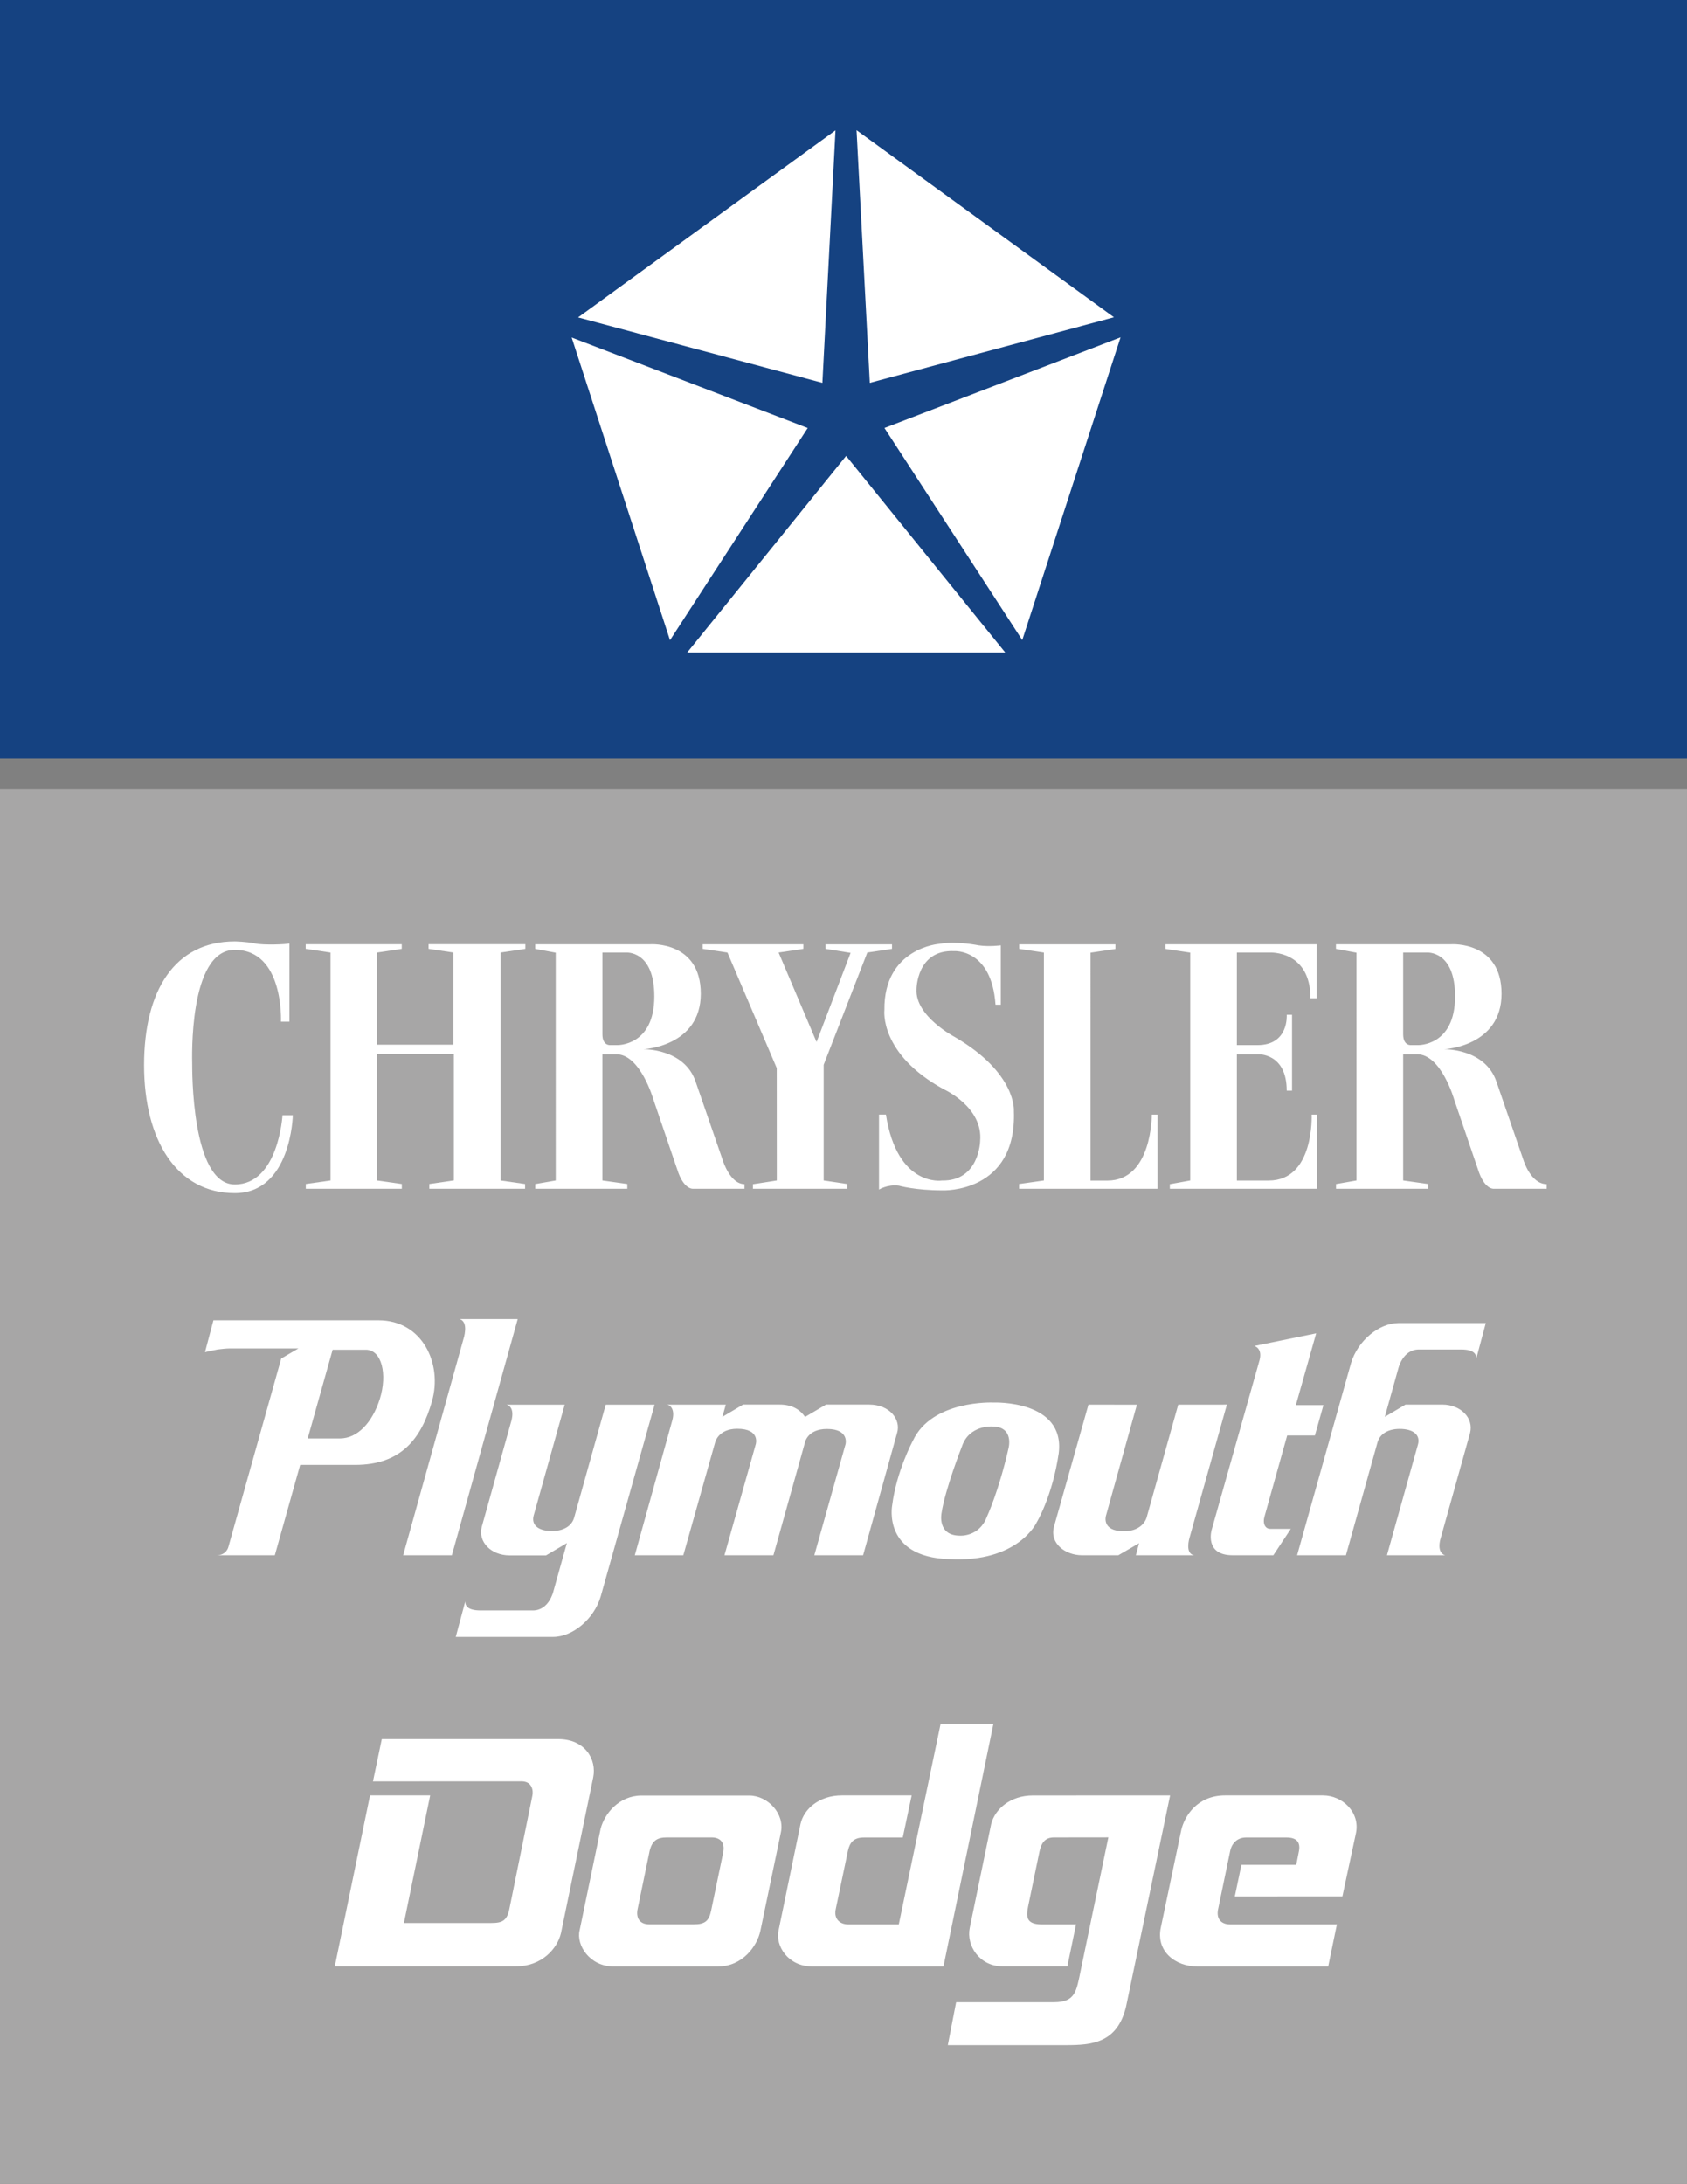 <svg xmlns="http://www.w3.org/2000/svg" width="102.961" height="133.23"><rect width="100%" height="100%" fill="#808080" stroke="none"/><defs><clipPath id="a"><path d="M0 48h102.96v85.23H0Zm0 0"/></clipPath><clipPath id="b"><path d="M0 0h102.96v47H0Zm0 0"/></clipPath></defs><g clip-path="url(#a)"><path fill="#a7a6a6" d="M102.96 133.23V48.125H0v85.105h102.96"/></g><g clip-path="url(#b)"><path fill="#154281" d="M102.96 46.281V0H0v46.281h102.96"/></g><path fill="#fff" d="m41.938 39.809 9.703-11.996 9.714 11.996Zm20.452-.762-8.41-12.938 14.41-5.53zm5.598-19.692-14.902 4-.809-15.414zM50.992 7.95l-.8 15.405-14.91-3.992ZM34.89 20.59l14.407 5.52-8.406 12.945zM24.52 57.602h-5.864v.28l1.516.227v13.907l-1.508.214v.29h5.86v-.29l-1.512-.214v-7.727h4.687v7.723l-1.496.218v.29h5.844v-.29l-1.496-.214V58.109l1.512-.226v-.281h-5.907v.28l1.52.227v5.621h-4.664v-5.62l1.508-.227v-.281m24.511.003h-6.144v.278l1.511.226 3.008 7.047.004 6.86-1.457.226v.278h5.75v-.29l-1.433-.214v-7.059l2.664-6.848 1.507-.226v-.274h-4.054v.274l1.527.246-2.078 5.437-2.316-5.457 1.511-.226v-.278"/><path fill="#fff" d="M61.082 61.29v-3.618s-.7.094-1.355 0c0 0-1.356-.281-2.383-.094 0 0-3.414.234-3.367 4.04 0 0-.329 2.679 3.644 4.843 0 0 2.387 1.078 2.2 3.148 0 0-.048 2.457-2.337 2.41 0 0-2.722.422-3.414-4.027h-.422v4.578s.516-.332 1.215-.238c0 0 .98.285 2.668.285 0 0 4.535.188 4.348-4.844 0 0 .187-2.3-3.602-4.511 0 0-2.433-1.266-2.34-2.914 0 0 0-2.422 2.293-2.328 0 0 2.293-.16 2.528 3.27h.324m6.992-3.68h-5.87v.273l1.507.226v13.907l-1.512.214v.29h8.45v-4.524h-.352s.031 4.027-2.711 4.027h-1.027V58.117l1.515-.226v-.282m12.286 3.289v-3.293h-9.227v.282l1.508.226v13.903l-1.243.226v.278h8.98v-4.524h-.327s.18 4.024-2.621 4.024h-1.942v-7.707h1.266s1.777-.114 1.777 2.222h.324v-4.629h-.324s.145 1.848-1.777 1.848h-1.266v-5.645H77.5s2.48-.14 2.48 2.79h.38m-62.696-3.344v4.77h-.516s.196-4.38-2.82-4.38c-2.836 0-2.598 6.727-2.598 6.977.004.246-.07 7.336 2.598 7.336 2.672 0 2.914-4.227 2.914-4.227h.63s-.095 4.754-3.544 4.754c-3.531 0-5.535-3.219-5.535-7.808 0-4.586 1.895-7.547 5.535-7.547 0 0 .711.011 1.23.125.524.113 1.93.058 2.106 0m15 .05h7.043s3.063-.199 3.063 3.016c0 3.223-3.497 3.387-3.497 3.387s2.485-.059 3.18 1.972l1.66 4.805s.442 1.453 1.325 1.453v.282H42.3s-.578.07-.969-1.184l-1.45-4.25s-.792-2.773-2.265-2.773h-.851v7.703l1.52.214v.29h-5.618v-.286l1.25-.218V58.117l-1.254-.234zm4.102 5.493c0 .718.492.656.492.656h.406s2.27.078 2.27-2.969c0-2.824-1.727-2.676-1.727-2.676h-1.441v4.989m44.769-5.493h7.047s3.059-.199 3.059 3.016c0 3.223-3.496 3.387-3.496 3.387s2.484-.059 3.183 1.972l1.656 4.805s.442 1.453 1.414 1.453v.282h-3.226s-.578.07-.969-1.184l-1.45-4.25s-.788-2.773-2.265-2.773h-.851v7.703l1.52.214v.29h-5.618v-.286l1.25-.218V58.117l-1.254-.234zm4.102 5.493c0 .718.492.656.492.656h.41s2.266.078 2.266-2.969c0-2.824-1.727-2.676-1.727-2.676h-1.441v4.989m-59.383 46.429-1.602 7.782h5.32c.68 0 .981-.13 1.126-.907l1.39-6.843c.075-.32-.011-.891-.66-.891l-9.066.004.539-2.578h10.773c1.633 0 2.356 1.238 2.13 2.34l-1.966 9.488c-.215.93-1.152 2.031-2.742 2.031H20.434l2.148-10.426h3.672M37.43 119.96c-1.43-.003-2.274-1.292-2.055-2.202l1.281-6.192c.239-.933 1.13-2.027 2.496-2.03h6.578c1.133 0 2.18 1.12 1.926 2.26l-1.25 5.997c-.199.926-1.082 2.164-2.582 2.168zm3.265-7.87c-.582 0-.898.191-1.05.836l-.723 3.496c-.133.574.121.969.7.969h2.722c.68 0 .922-.2 1.058-.84l.735-3.54c.133-.656-.23-.921-.696-.921h-2.746m14.403.004H52.73c-.636 0-.863.308-.976.797l-.746 3.566c-.13.57.222.938.765.938h3.082l2.551-12.227h3.223l-3.047 14.793H49.57c-1.472 0-2.261-1.258-2.054-2.195l1.34-6.489c.206-.941 1.16-1.75 2.523-1.75h4.262l-.543 2.567m10.574 5.301h-2.086c-1.004 0-.95-.524-.836-1.102l.695-3.36c.114-.511.34-.847.89-.843l3.31-.004-1.688 8.12c-.262 1.263-.316 1.935-1.633 1.935h-5.969l-.507 2.62h7.222c1.547-.003 3.114-.109 3.653-2.343l2.691-12.89-8.375.003c-1.363 0-2.309.817-2.547 1.746l-1.308 6.34c-.215 1.067.593 2.336 2 2.336h3.96l.528-2.558m10.094-3.633-.403 1.925 6.567-.003.828-3.864c.258-1.258-.824-2.293-2.016-2.293h-5.969c-1.726 0-2.484 1.29-2.675 2.102l-1.246 5.933c-.325 1.48.89 2.399 2.218 2.399h7.993l.53-2.567H75.07c-.504 0-.84-.304-.734-.89l.742-3.578c.098-.489.45-.832.965-.832h2.492c.598.004.844.285.742.832l-.164.836h-3.347m-43.25-15.52h-3.184c-.844 0-.937-.328-.937-.55l-.579 2.163h5.942c1.191 0 2.492-1.085 2.902-2.457l3.29-11.707h-2.981l-1.926 6.883c-.137.504-.629.824-1.36.824-.831 0-1.265-.37-1.113-.941l1.895-6.766h-3.543c.242.067.445.336.3.942l-1.82 6.512c-.238.914.57 1.738 1.696 1.738h2.23l1.27-.75-.82 2.93s-.258 1.18-1.262 1.18m33.511-3.368h2.227l1.266-.734-.196.734h3.559c-.574-.09-.293-1.035-.293-1.035l2.289-8.153H71.91l-1.926 6.872s-.195.851-1.39.851c-1.395 0-1.094-.95-1.094-.95l1.887-6.769-2.957-.003-2.102 7.44c-.281 1.028.692 1.743 1.7 1.747m9.199 0h2.488l1.066-1.61h-1.254c-.316 0-.48-.331-.343-.78l1.375-4.915h1.691l.523-1.855H79.09l1.238-4.375-3.77.77s.5.128.32.847L73.95 93.324s-.465 1.551 1.278 1.551m-17.314.235c-4.062-.13-3.465-3.266-3.465-3.266.27-2.125 1.266-3.953 1.266-3.953 1.164-2.504 4.918-2.332 4.918-2.332s4.387-.172 3.984 3.093c-.387 2.641-1.344 4.215-1.344 4.215s-1.125 2.477-5.359 2.242zm2.633-8.09s-1.406-.094-1.84 1.222c0 0-1.023 2.59-1.246 4.078 0 0-.27 1.352 1.117 1.36 0 0 1.184.093 1.652-1.149 0 0 .72-1.531 1.317-4.16 0 0 .383-1.351-1-1.351m-14.426 1.097-1.906 6.758h2.988l1.93-6.895s.156-.808 1.34-.808c1.382 0 1.132.93 1.132.93L49.7 94.875h2.977l2.078-7.473c.238-.804-.45-1.718-1.711-1.718h-2.629l-1.281.754c-.336-.493-.852-.754-1.547-.754h-2.234l-1.266.75.21-.746h-3.57c.235.054.462.355.31.937l-2.294 8.25h2.961l1.945-6.895s.188-.82 1.348-.82c1.434 0 1.125.957 1.125.957m-18.075-7.648h3.55l-4.019 14.406h-2.973l3.68-13.188s.352-1.046-.238-1.218m58.551 1.855h2.57c.844 0 .934.328.934.551l.578-2.164h-5.325c-1.19 0-2.496 1.082-2.902 2.453l-3.289 11.711h2.98l1.926-6.883c.137-.504.63-.824 1.356-.824.836 0 1.27.371 1.117.941l-1.895 6.766H88.2c-.242-.066-.445-.336-.3-.945l1.82-6.508c.238-.914-.57-1.738-1.696-1.738h-2.242l-1.265.75.82-2.934s.258-1.176 1.262-1.176m-63.494-1.781c2.68 0 3.918 2.664 3.254 4.957-.652 2.273-1.882 3.863-4.687 3.863H18.32l-1.547 5.512h-3.55c.609 0 .718-.516.718-.516l3.223-11.484 1.047-.613h-4.223c-.152 0-.515.035-.707.062-.125.02-.77.164-.77.164l.516-1.945zm-2.804 1.797-1.52 5.41h1.977c1.039-.004 1.957-.934 2.426-2.418.464-1.484.125-2.992-.86-2.992h-2.023"/></svg>
